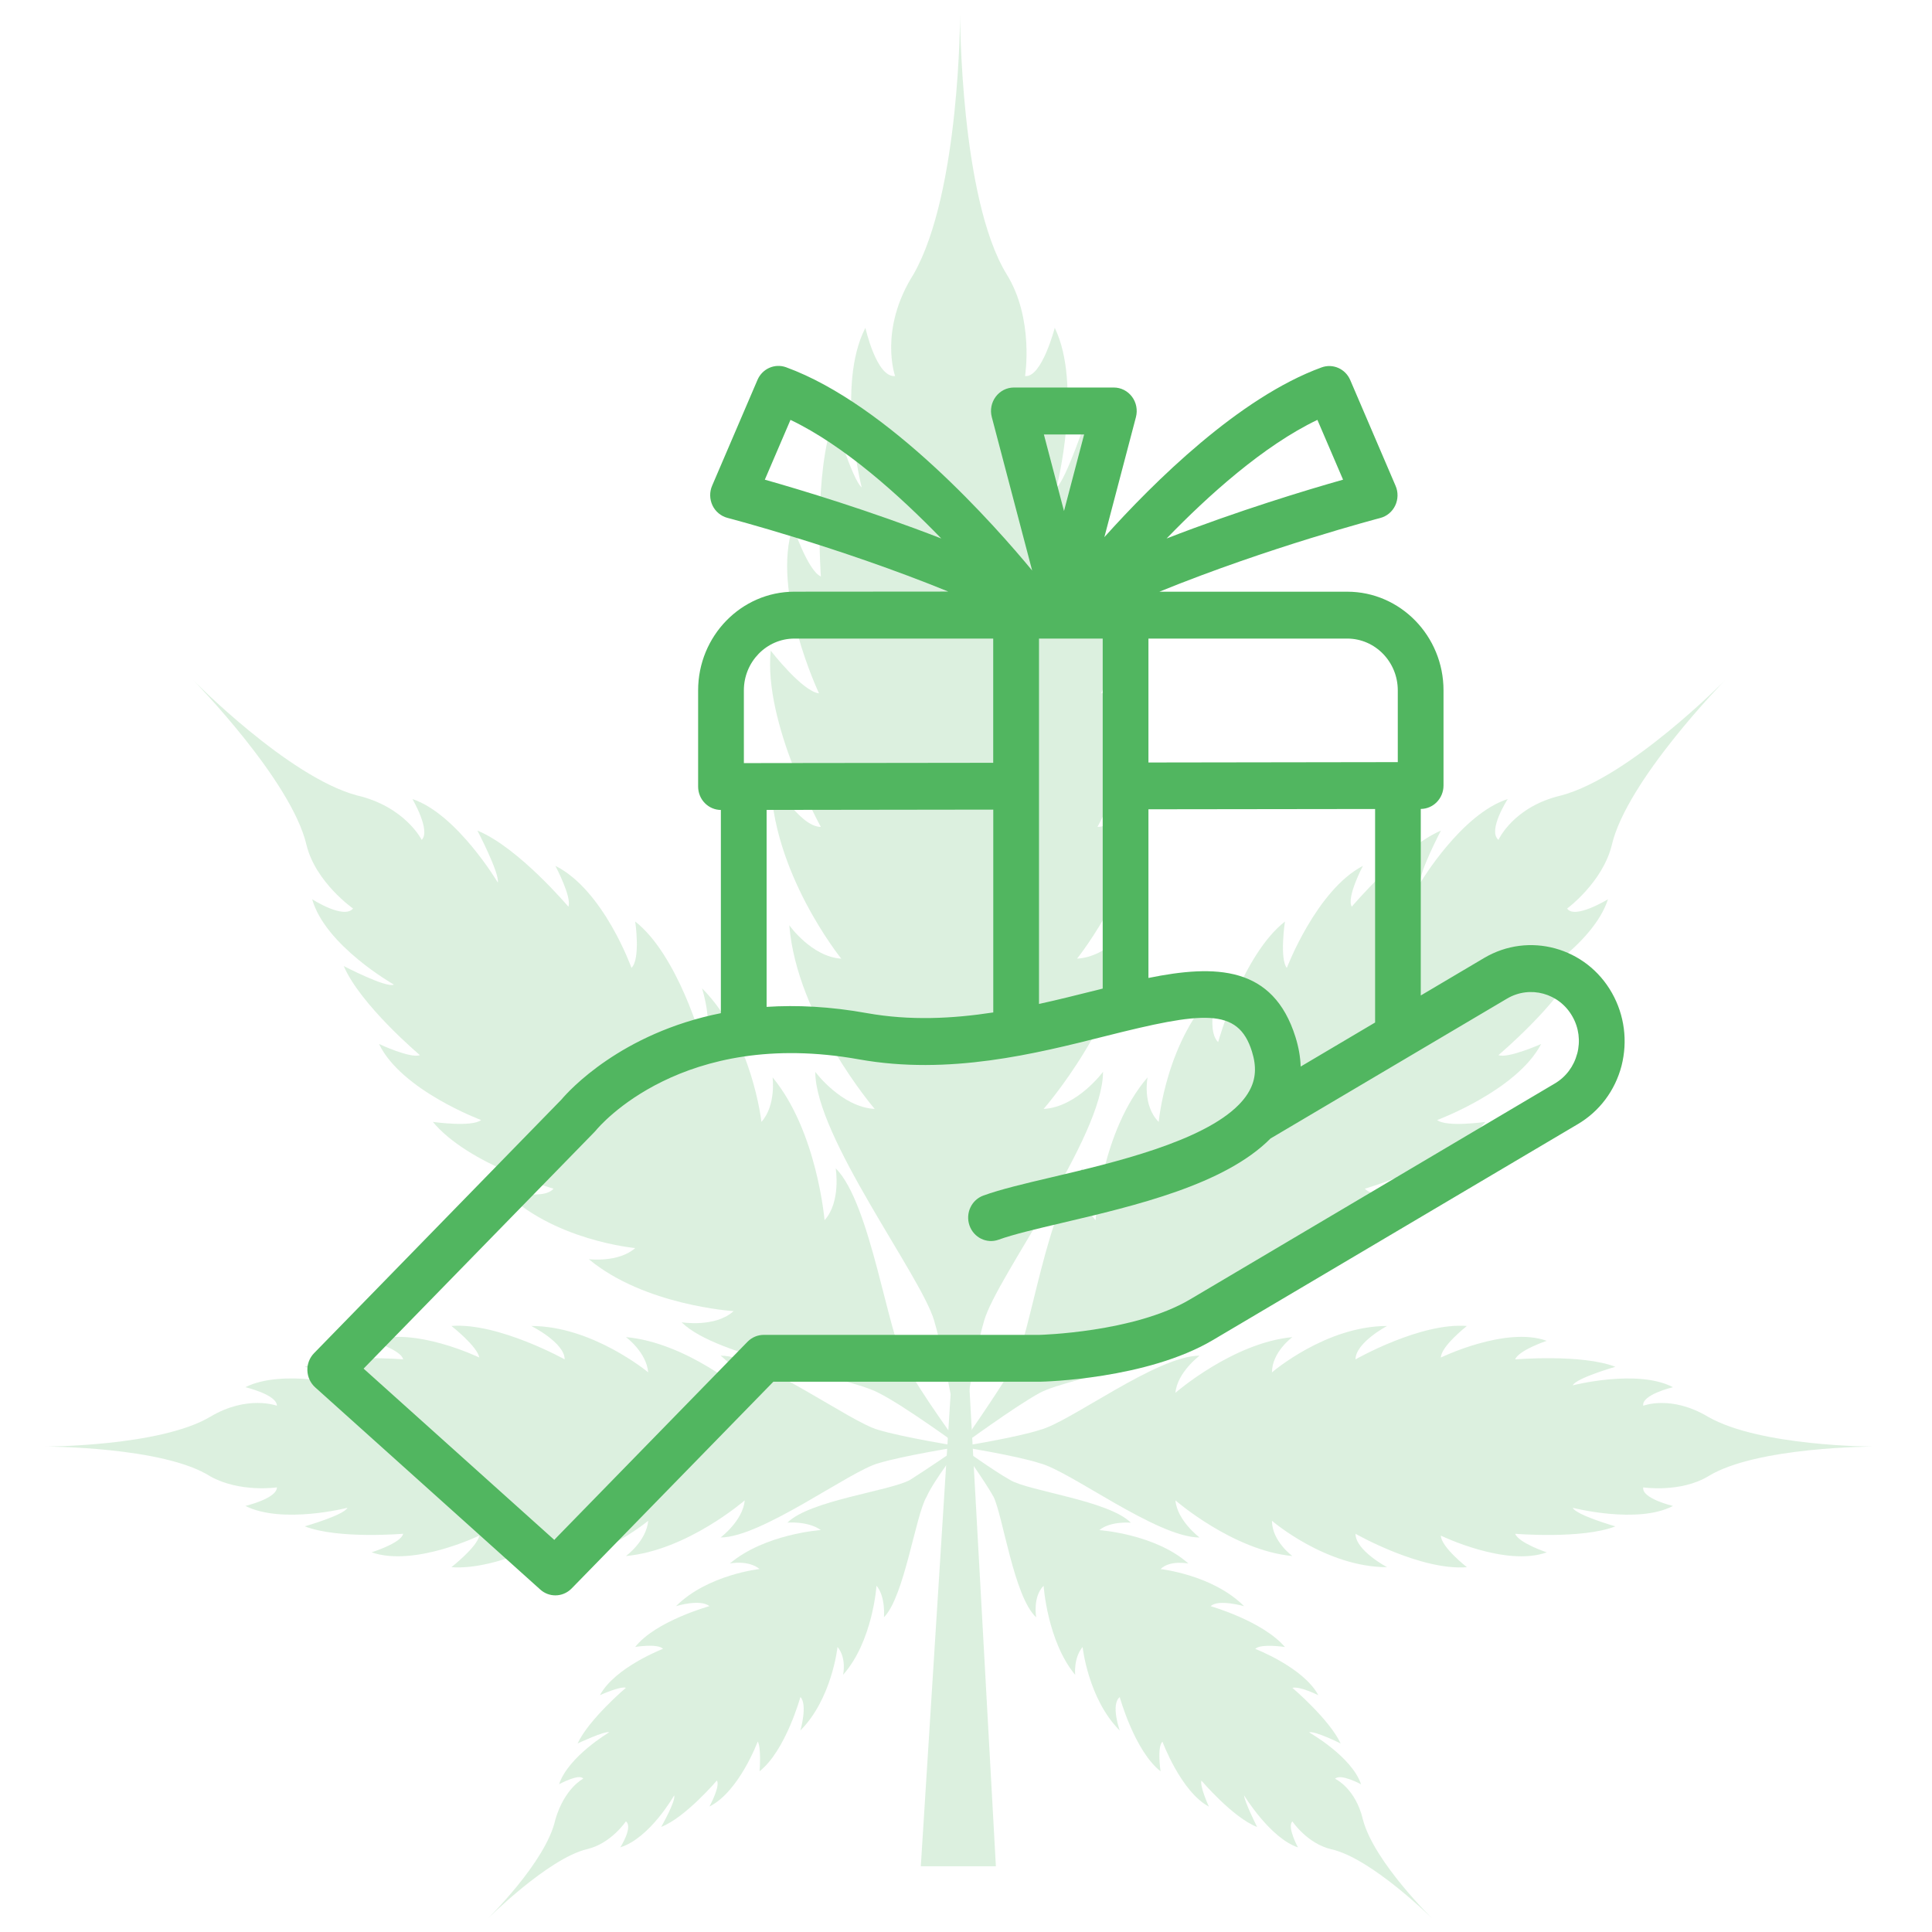 <svg width="132" height="132" viewBox="0 0 132 132" fill="none" xmlns="http://www.w3.org/2000/svg">
<g opacity="0.2">
<path d="M65.596 0.974C65.596 0.974 65.596 13.524 68.767 18.721C70.669 21.763 70.035 25.693 70.035 25.693C71.177 25.82 72.064 22.397 72.064 22.397C73.967 26.327 72.191 33.299 72.191 33.299C72.825 32.792 74.221 28.609 74.221 28.609C75.616 32.285 74.982 39.384 74.982 39.384C75.87 39.004 76.884 35.961 76.884 35.961C78.406 40.398 75.235 47.37 75.235 47.37C76.25 47.243 78.406 44.454 78.406 44.454C78.914 49.398 74.982 56.497 74.982 56.497C76.63 56.497 78.406 53.075 78.406 53.075C78.406 59.54 73.586 65.498 73.586 65.498C75.743 65.371 77.265 63.216 77.265 63.216C76.757 69.554 71.303 75.766 71.303 75.766C73.586 75.639 75.362 73.23 75.362 73.23C75.362 77.667 68.132 87.175 67.245 90.217C66.484 92.752 65.596 98.837 65.596 98.837C65.596 98.837 64.581 92.752 63.82 90.217C62.932 87.175 55.702 77.667 55.702 73.23C55.702 73.23 57.478 75.639 59.761 75.766C59.761 75.766 54.434 69.554 53.927 63.216C53.927 63.216 55.449 65.371 57.478 65.498C57.478 65.498 52.658 59.54 52.658 53.075C52.658 53.075 54.561 56.497 56.083 56.497C56.083 56.497 52.151 49.398 52.658 44.454C52.658 44.454 54.815 47.243 55.956 47.37C55.956 47.37 52.658 40.398 54.18 35.961C54.18 35.961 55.195 39.004 56.083 39.384C56.083 39.384 55.575 32.285 56.971 28.609C56.971 28.609 58.239 32.792 58.873 33.299C58.873 33.299 57.097 26.327 59.127 22.397C59.127 22.397 59.888 25.82 61.156 25.693C61.156 25.693 60.015 22.524 62.425 18.721C65.596 13.143 65.596 0.974 65.596 0.974Z" fill="#51B660"/>
<path d="M117.853 46.481C117.853 46.481 111.13 53.327 110.116 57.764C109.481 60.299 107.072 62.074 107.072 62.074C107.579 62.834 109.862 61.44 109.862 61.44C108.847 64.609 104.154 67.271 104.154 67.271C104.788 67.525 107.706 66.003 107.706 66.003C106.437 68.665 102.379 72.088 102.379 72.088C103.013 72.342 105.296 71.328 105.296 71.328C103.647 74.497 98.193 76.525 98.193 76.525C98.827 77.032 101.491 76.652 101.491 76.652C99.081 79.567 93.246 81.215 93.246 81.215C94.134 82.103 96.925 81.215 96.925 81.215C93.373 84.765 87.665 85.272 87.665 85.272C88.934 86.286 90.836 86.032 90.836 86.032C87.158 89.202 80.943 89.582 80.943 89.582C82.211 90.723 84.495 90.343 84.495 90.343C82.085 92.751 73.206 94.019 71.05 95.16C69.401 96.047 65.596 98.836 65.596 98.836C65.596 98.836 68.259 95.033 69.274 93.258C70.416 91.23 71.557 82.23 73.967 79.821C73.967 79.821 73.713 82.103 74.855 83.37C74.855 83.37 75.235 77.286 78.406 73.609C78.406 73.609 78.026 75.511 79.167 76.652C79.167 76.652 79.675 70.947 83.226 67.525C83.226 67.525 82.338 70.314 83.226 71.201C83.226 71.201 84.875 65.243 87.792 62.961C87.792 62.961 87.412 65.496 87.919 66.13C87.919 66.13 89.948 60.806 93.119 59.158C93.119 59.158 91.978 61.313 92.358 61.947C92.358 61.947 95.783 57.89 98.447 56.749C98.447 56.749 96.925 59.665 97.051 60.299C97.051 60.299 99.842 55.609 103.013 54.594C103.013 54.594 101.618 56.749 102.379 57.383C102.379 57.383 103.393 55.102 106.691 54.341C111.384 53.073 117.853 46.481 117.853 46.481Z" fill="#51B660"/>
<path d="M128 98.835C128 98.835 120.009 98.835 116.712 100.863C114.809 102.004 112.272 101.624 112.272 101.624C112.146 102.384 114.302 102.891 114.302 102.891C111.892 104.159 107.453 103.018 107.453 103.018C107.706 103.525 110.37 104.286 110.37 104.286C108.087 105.173 103.521 104.793 103.521 104.793C103.774 105.427 105.677 106.06 105.677 106.06C102.886 107.075 98.447 104.92 98.447 104.92C98.447 105.68 100.223 107.075 100.223 107.075C97.052 107.328 92.613 104.793 92.613 104.793C92.613 105.934 94.769 107.075 94.769 107.075C90.583 107.075 86.905 103.905 86.905 103.905C86.905 105.3 88.3 106.314 88.3 106.314C84.241 105.934 80.309 102.511 80.309 102.511C80.436 103.905 81.958 105.046 81.958 105.046C79.041 105.046 73.08 100.483 71.05 99.976C69.528 99.469 65.596 98.835 65.596 98.835C65.596 98.835 69.528 98.201 71.05 97.694C73.08 97.187 79.041 92.623 81.958 92.623C81.958 92.623 80.436 93.764 80.309 95.159C80.309 95.159 84.241 91.736 88.3 91.356C88.3 91.356 86.905 92.37 86.905 93.764C86.905 93.764 90.583 90.595 94.769 90.595C94.769 90.595 92.613 91.736 92.613 92.877C92.613 92.877 97.052 90.341 100.223 90.595C100.223 90.595 98.447 91.989 98.447 92.75C98.447 92.75 102.886 90.595 105.677 91.609C105.677 91.609 103.774 92.243 103.521 92.877C103.521 92.877 108.087 92.496 110.37 93.384C110.37 93.384 107.706 94.144 107.453 94.651C107.453 94.651 111.892 93.511 114.302 94.778C114.302 94.778 112.146 95.285 112.272 96.046C112.272 96.046 114.175 95.285 116.712 96.806C120.263 98.835 128 98.835 128 98.835Z" fill="#51B660"/>
<path d="M97.939 131.164C97.939 131.164 93.754 126.98 90.963 126.347C89.314 125.966 88.3 124.445 88.3 124.445C87.919 124.825 88.68 126.22 88.68 126.22C86.778 125.586 85.002 122.67 85.002 122.67C85.002 123.051 85.89 124.825 85.89 124.825C84.241 124.192 82.085 121.656 82.085 121.656C81.958 122.037 82.592 123.431 82.592 123.431C80.689 122.417 79.421 118.994 79.421 118.994C79.04 119.374 79.294 121.022 79.294 121.022C77.518 119.628 76.504 115.952 76.504 115.952C75.87 116.459 76.504 118.234 76.504 118.234C74.347 116.079 73.967 112.529 73.967 112.529C73.333 113.29 73.46 114.431 73.46 114.431C71.557 112.149 71.303 108.346 71.303 108.346C70.542 109.106 70.796 110.501 70.796 110.501C69.274 109.106 68.513 103.529 67.879 102.261C67.245 101.12 65.596 98.838 65.596 98.838C65.596 98.838 67.879 100.486 69.02 101.12C70.289 101.881 75.743 102.515 77.265 104.036C77.265 104.036 75.87 103.909 75.109 104.543C75.109 104.543 78.914 104.796 81.197 106.825C81.197 106.825 79.928 106.571 79.294 107.205C79.294 107.205 82.846 107.585 85.002 109.74C85.002 109.74 83.226 109.233 82.719 109.74C82.719 109.74 86.27 110.754 87.792 112.529C87.792 112.529 86.143 112.276 85.763 112.656C85.763 112.656 89.061 113.924 90.075 115.825C90.075 115.825 88.807 115.191 88.3 115.318C88.3 115.318 90.836 117.473 91.597 119.121C91.597 119.121 89.822 118.234 89.441 118.36C89.441 118.36 92.358 120.008 92.993 121.91C92.993 121.91 91.597 121.149 91.217 121.53C91.217 121.53 92.612 122.163 93.119 124.318C93.88 127.234 97.939 131.164 97.939 131.164Z" fill="#51B660"/>
<path d="M13.212 46.48C13.212 46.48 19.934 53.326 20.949 57.763C21.583 60.298 24.12 62.073 24.12 62.073C23.485 62.833 21.329 61.439 21.329 61.439C22.217 64.608 26.91 67.27 26.91 67.27C26.403 67.524 23.485 66.002 23.485 66.002C24.627 68.665 28.686 72.087 28.686 72.087C28.052 72.341 25.895 71.327 25.895 71.327C27.418 74.496 32.871 76.524 32.871 76.524C32.237 77.031 29.574 76.651 29.574 76.651C31.984 79.566 37.818 81.214 37.818 81.214C37.057 82.102 34.267 81.214 34.267 81.214C37.691 84.764 43.399 85.271 43.399 85.271C42.257 86.285 40.228 86.031 40.228 86.031C44.033 89.201 50.121 89.581 50.121 89.581C48.853 90.722 46.57 90.342 46.57 90.342C48.98 92.75 57.858 94.018 60.015 95.159C61.79 96.046 65.596 98.835 65.596 98.835C65.596 98.835 62.805 95.032 61.917 93.257C60.649 91.229 59.507 82.228 57.097 79.82C57.097 79.82 57.478 82.102 56.336 83.369C56.336 83.369 55.829 77.285 52.785 73.608C52.785 73.608 53.039 75.51 52.024 76.651C52.024 76.651 51.39 70.946 47.965 67.524C47.965 67.524 48.853 70.312 47.965 71.2C47.965 71.2 46.316 65.242 43.399 62.96C43.399 62.96 43.779 65.495 43.145 66.129C43.145 66.129 41.243 60.805 37.945 59.157C37.945 59.157 39.087 61.312 38.833 61.946C38.833 61.946 35.408 57.889 32.618 56.748C32.618 56.748 34.14 59.664 34.013 60.298C34.013 60.298 31.223 55.608 28.178 54.593C28.178 54.593 29.447 56.748 28.813 57.382C28.813 57.382 27.671 55.101 24.373 54.34C19.68 53.072 13.212 46.48 13.212 46.48Z" fill="#51B660"/>
<path d="M3.064 98.833C3.064 98.833 11.182 98.833 14.353 100.862C16.382 102.002 18.919 101.622 18.919 101.622C18.919 102.383 16.763 102.89 16.763 102.89C19.3 104.157 23.739 103.017 23.739 103.017C23.485 103.524 20.822 104.284 20.822 104.284C23.105 105.172 27.544 104.791 27.544 104.791C27.417 105.425 25.388 106.059 25.388 106.059C28.305 107.073 32.744 104.918 32.744 104.918C32.618 105.679 30.842 107.073 30.842 107.073C34.013 107.327 38.579 104.791 38.579 104.791C38.579 105.932 36.296 107.073 36.296 107.073C40.481 107.073 44.287 103.904 44.287 103.904C44.16 105.298 42.765 106.313 42.765 106.313C46.95 105.932 50.882 102.51 50.882 102.51C50.755 103.904 49.233 105.045 49.233 105.045C52.024 105.045 58.112 100.481 60.014 99.974C61.663 99.467 65.595 98.833 65.595 98.833C65.595 98.833 61.663 98.2 60.014 97.692C58.112 97.185 52.024 92.622 49.233 92.622C49.233 92.622 50.755 93.763 50.882 95.157C50.882 95.157 46.95 91.734 42.765 91.354C42.765 91.354 44.16 92.368 44.287 93.763C44.287 93.763 40.481 90.594 36.296 90.594C36.296 90.594 38.579 91.734 38.579 92.875C38.579 92.875 34.013 90.34 30.842 90.594C30.842 90.594 32.618 91.988 32.744 92.749C32.744 92.749 28.305 90.594 25.388 91.608C25.388 91.608 27.417 92.242 27.544 92.875C27.544 92.875 23.105 92.495 20.822 93.382C20.822 93.382 23.485 94.143 23.739 94.65C23.739 94.65 19.3 93.509 16.763 94.777C16.763 94.777 18.919 95.284 18.919 96.044C18.919 96.044 16.89 95.284 14.353 96.805C10.928 98.833 3.064 98.833 3.064 98.833Z" fill="#51B660"/>
<path d="M33.251 131.159C33.251 131.159 37.436 126.976 40.1 126.342C41.749 125.962 42.763 124.441 42.763 124.441C43.271 124.821 42.383 126.215 42.383 126.215C44.412 125.582 46.061 122.666 46.061 122.666C46.188 123.046 45.173 124.821 45.173 124.821C46.822 124.187 48.978 121.652 48.978 121.652C49.232 122.032 48.471 123.427 48.471 123.427C50.5 122.412 51.769 118.99 51.769 118.99C52.022 119.37 51.896 121.018 51.896 121.018C53.671 119.624 54.686 115.947 54.686 115.947C55.193 116.454 54.686 118.229 54.686 118.229C56.842 116.074 57.223 112.525 57.223 112.525C57.857 113.285 57.603 114.426 57.603 114.426C59.633 112.144 59.886 108.341 59.886 108.341C60.52 109.102 60.394 110.496 60.394 110.496C61.789 109.102 62.55 103.524 63.311 102.257C63.818 101.116 65.594 98.834 65.594 98.834C65.594 98.834 63.184 100.482 62.169 101.116C60.774 101.876 55.32 102.51 53.798 104.031C53.798 104.031 55.193 103.905 56.081 104.538C56.081 104.538 52.276 104.792 49.866 106.82C49.866 106.82 51.135 106.567 51.896 107.201C51.896 107.201 48.344 107.581 46.188 109.736C46.188 109.736 47.837 109.229 48.471 109.736C48.471 109.736 44.793 110.75 43.398 112.525C43.398 112.525 44.919 112.271 45.3 112.651C45.3 112.651 42.002 113.919 40.988 115.821C40.988 115.821 42.383 115.187 42.763 115.314C42.763 115.314 40.227 117.469 39.465 119.117C39.465 119.117 41.368 118.229 41.622 118.356C41.622 118.356 38.831 120.004 38.197 121.905C38.197 121.905 39.592 121.145 39.846 121.525C39.846 121.525 38.578 122.159 37.944 124.314C37.309 127.23 33.251 131.159 33.251 131.159Z" fill="#51B660"/>
<path d="M66.152 93.31L68.042 127.509H62.912L65.072 93.31H66.152Z" fill="#51B660"/>
</g>
<path d="M110.137 67.847C108.376 64.72 104.458 63.644 101.403 65.45L97.071 68.014V55.269C97.929 55.265 98.625 54.548 98.625 53.668V47.168C98.625 43.449 95.672 40.427 92.047 40.427H79.213C86.698 37.379 94.215 35.416 94.305 35.39C94.752 35.274 95.123 34.965 95.326 34.54C95.525 34.115 95.537 33.623 95.35 33.193L92.251 25.964C91.921 25.197 91.071 24.822 90.298 25.101C84.664 27.152 78.819 32.947 75.454 36.699L77.61 28.499C77.736 28.019 77.639 27.502 77.342 27.106C77.045 26.71 76.589 26.477 76.101 26.477H69.271C68.783 26.477 68.327 26.71 68.03 27.106C67.734 27.502 67.636 28.015 67.762 28.494L70.52 38.98C68.038 35.974 60.708 27.644 53.707 25.092C52.934 24.813 52.084 25.188 51.754 25.955L48.655 33.184C48.468 33.614 48.48 34.11 48.679 34.531C48.878 34.952 49.257 35.265 49.7 35.382C49.789 35.407 57.311 37.366 64.792 40.418L54.276 40.426C50.647 40.426 47.698 43.453 47.698 47.168V53.738C47.698 54.164 47.861 54.572 48.158 54.872C48.447 55.168 48.841 55.335 49.252 55.339V69.223C42.43 70.586 38.875 74.513 38.358 75.126L21.457 92.453C21.152 92.766 20.985 93.195 21.001 93.637C21.017 94.079 21.209 94.496 21.534 94.788L36.915 108.604C37.212 108.871 37.578 109 37.944 109C38.347 109 38.746 108.842 39.051 108.533L52.837 94.404H71.048C71.345 94.4 78.35 94.229 82.861 91.561L107.805 76.802C109.286 75.926 110.344 74.513 110.787 72.825C111.218 71.132 110.991 69.365 110.137 67.847ZM88.866 72.871C88.846 72.22 88.728 71.549 88.512 70.857C86.987 65.979 83.057 65.883 78.465 66.817V55.293L93.951 55.273V69.861L88.866 72.871ZM70.988 43.629H75.34V67.543C75.145 67.593 74.954 67.639 74.759 67.689C73.542 67.993 72.281 68.31 70.988 68.593L70.988 43.629ZM95.501 47.168V52.071L78.465 52.096V43.629H92.047C93.951 43.629 95.501 45.217 95.501 47.168ZM90.009 28.687L91.762 32.773C89.305 33.469 84.639 34.874 79.705 36.792C82.549 33.852 86.336 30.442 90.009 28.687ZM74.071 29.683L72.696 34.916L71.321 29.683H74.071ZM52.255 32.773L54.008 28.687C57.681 30.442 61.469 33.857 64.312 36.792C59.378 34.874 54.712 33.469 52.255 32.773ZM50.823 47.168C50.823 45.217 52.373 43.629 54.277 43.629H67.859V52.117L50.824 52.138L50.823 47.168ZM52.377 55.336L67.863 55.315V69.173C65.081 69.598 62.185 69.748 59.227 69.219C56.709 68.764 54.427 68.66 52.377 68.793L52.377 55.336ZM107.757 71.991C107.53 72.854 106.989 73.58 106.232 74.026L81.292 88.788C77.485 91.04 71.045 91.203 71.013 91.203H52.182C51.767 91.203 51.373 91.369 51.076 91.669L37.867 105.207L24.842 93.508L40.613 77.344C40.646 77.311 40.682 77.269 40.711 77.236C40.947 76.948 46.617 70.215 58.687 72.379C64.842 73.479 70.752 71.995 75.5 70.798C82.167 69.118 84.588 68.805 85.535 71.837C85.861 72.875 85.804 73.734 85.356 74.538C85.206 74.813 85.011 75.076 84.779 75.33C84.73 75.376 84.681 75.426 84.641 75.476C82.159 78.007 76.07 79.441 71.892 80.425C69.992 80.871 68.353 81.259 67.186 81.684C66.372 81.98 65.949 82.893 66.238 83.727C66.526 84.561 67.421 84.994 68.231 84.698C69.232 84.336 70.79 83.969 72.596 83.544C77.608 82.364 83.673 80.938 86.805 77.786L102.968 68.226C104.53 67.305 106.535 67.851 107.434 69.452C107.873 70.223 107.987 71.128 107.76 71.991L107.757 71.991Z" fill="#51B660"/>
</svg>
